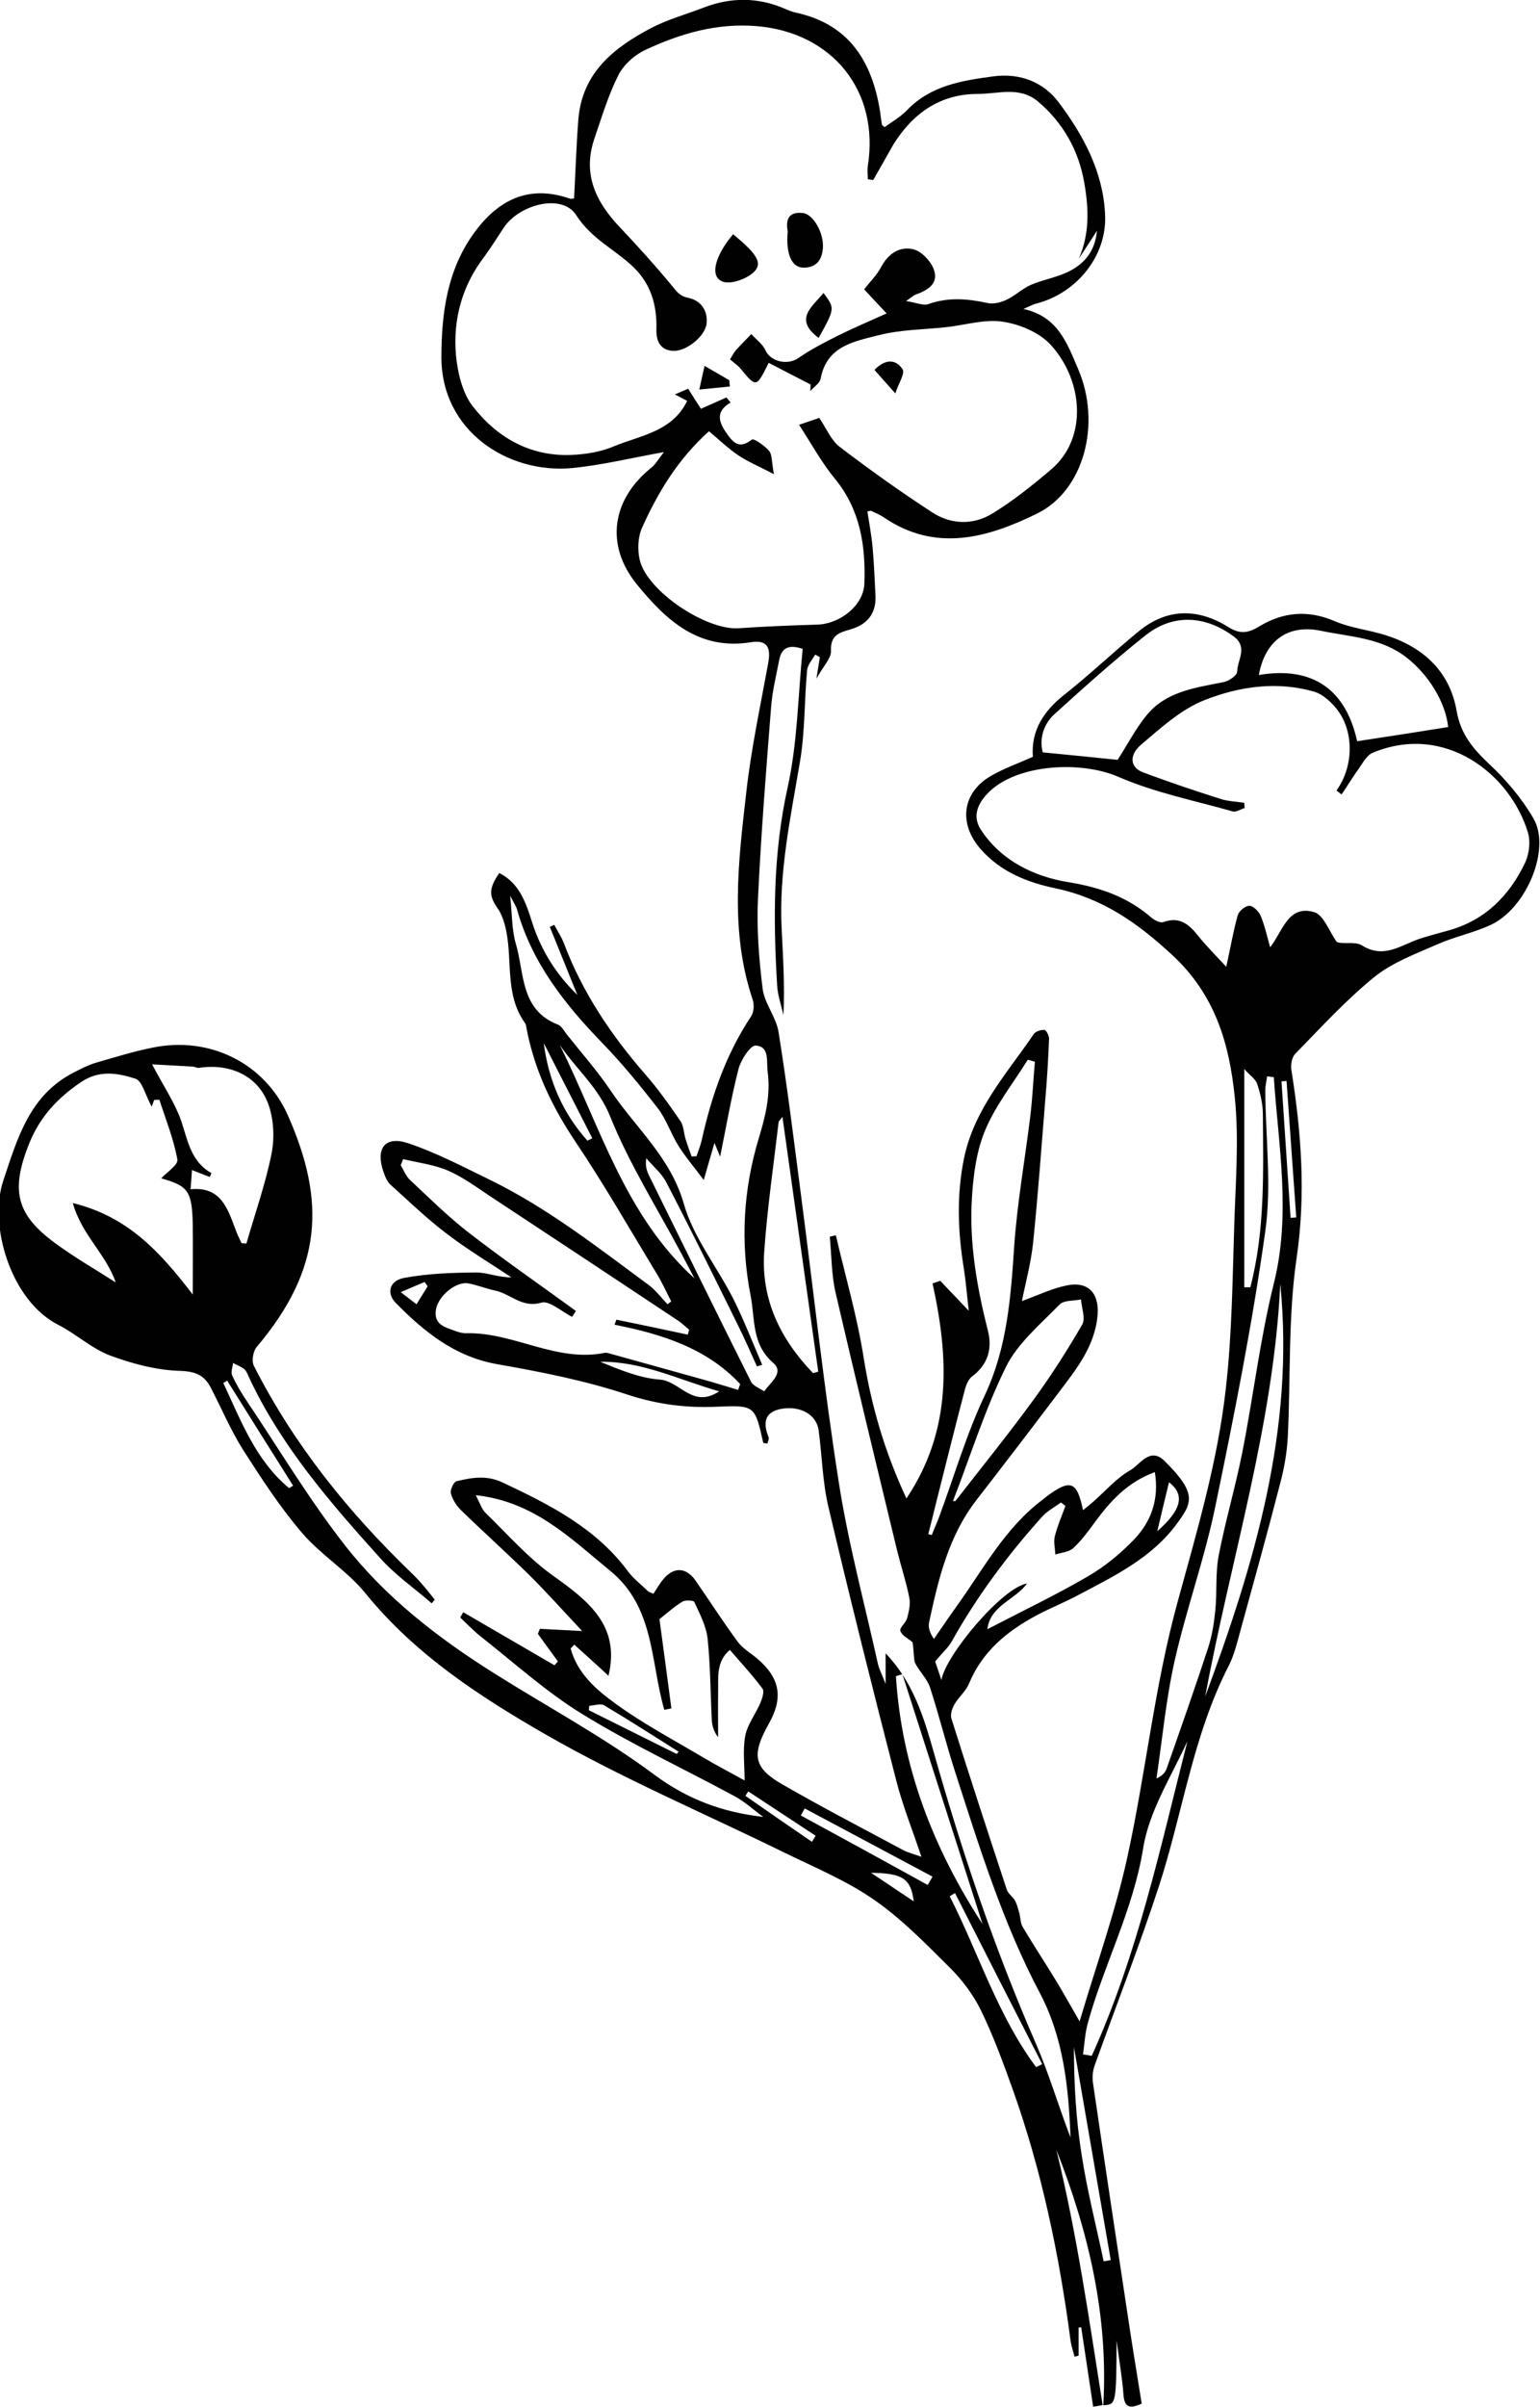 <?xml version="1.0" encoding="utf-8"?>
<!-- Generator: Adobe Illustrator 27.9.1, SVG Export Plug-In . SVG Version: 6.00 Build 0)  -->
<svg version="1.1" id="Laag_1" xmlns="http://www.w3.org/2000/svg" xmlns:xlink="http://www.w3.org/1999/xlink" x="0px" y="0px"
	 viewBox="0 0 76.13 118.88" enable-background="new 0 0 76.13 118.88" xml:space="preserve">
<g>
	<path fill="#010101" d="M45.11,81.11c-0.24-0.2-0.54-0.34-0.6-0.56c-0.05-0.16,0.27-0.39,0.33-0.62c0.09-0.33,0.18-0.7,0.11-1.02
		c-0.15-0.77-0.4-1.52-0.59-2.28c-1.03-4.26-2.06-8.51-3.05-12.77c-0.21-0.9-0.2-1.85-0.29-2.78c0.1-0.02,0.2-0.04,0.3-0.07
		c0.47,2.02,1.06,4.03,1.38,6.08c0.38,2.37,1.04,4.63,2.11,6.92c2.26-3.37,2.1-6.95,1.29-10.62c0.13-0.04,0.26-0.09,0.38-0.13
		c0.42,0.44,0.84,0.88,1.41,1.48c-0.09-0.78-0.14-1.43-0.24-2.07c-0.3-1.83-0.37-3.63,0.01-5.48c0.51-2.43,2.12-4.17,3.44-6.11
		c0.09-0.14,0.36-0.22,0.53-0.21c0.09,0,0.23,0.28,0.23,0.43c-0.04,1.02-0.1,2.04-0.19,3.06c-0.19,2.35-0.36,4.7-0.6,7.04
		c-0.11,1.01-0.38,1.99-0.55,2.86c0.78-0.28,1.47-0.62,2.21-0.77c1.04-0.22,1.61,0.36,1.53,1.44c-0.12,1.57-1.08,2.73-1.97,3.91
		c-1.33,1.76-2.67,3.51-4.02,5.25c-1.38,1.78-1.88,3.9-2.34,6.04c-0.05,0.24,0.02,0.5,0.24,0.82c0.37-0.53,0.73-1.07,1.11-1.6
		c1.32-1.83,2.39-3.87,4.25-5.27c0.07-0.05,0.14-0.11,0.21-0.17c1.18-0.87,1.5-0.76,1.8,0.68c0.2-0.17,0.38-0.3,0.54-0.45
		c0.59-0.52,1.12-1.14,1.79-1.52c0.48-0.27,0.97-1.17,1.69-0.47c1.65,1.62,1.36,2.09,0.64,3.08c-1.25,1.72-3.13,2.62-4.95,3.58
		c-0.64,0.34-1.32,0.61-1.96,0.95c-1.48,0.78-2.72,1.79-3.39,3.4c-0.15,0.37-0.51,0.66-0.71,1.01c-0.12,0.2-0.22,0.5-0.16,0.7
		c0.89,2.83,1.81,5.64,2.74,8.46c0.07,0.21,0.3,0.35,0.41,0.55c0.1,0.19,0.15,0.4,0.21,0.61c0.06,0.22,0.05,0.48,0.16,0.67
		c0.53,0.9,1.11,1.77,1.65,2.66c0.36,0.59,0.69,1.19,1.17,2.02c0.82-2.77,1.75-5.35,2.34-8.02c0.93-4.21,1.36-8.54,2.5-12.68
		c0.96-3.5,1.99-6.97,2.39-10.57c0.31-2.72,0.33-5.48,0.42-8.22c0.07-2.06,0.23-4.13,0.02-6.17c-0.27-2.61-0.95-5.03-3.09-7.01
		c-1.73-1.6-3.45-2.8-5.75-3.29c-1.38-0.29-2.71-0.79-3.72-1.94c-1.1-1.25-0.94-2.79,0.53-3.63c0.63-0.36,1.31-0.6,2.05-0.93
		c-0.1-1.29,0.53-2.26,1.56-3.07c1.25-0.99,2.42-2.1,3.65-3.11c1.41-1.17,2.94-1.17,4.45-0.23c0.57,0.36,0.97,0.31,1.53-0.03
		c1.17-0.71,2.41-0.83,3.73-0.26c0.79,0.34,1.68,0.43,2.51,0.69c1.87,0.59,3.18,1.79,3.52,3.75c0.2,1.14,0.8,1.85,1.59,2.6
		c0.85,0.79,1.63,1.71,2.21,2.71c0.87,1.5-0.35,4.43-2.11,5.25c-0.84,0.39-1.78,0.58-2.64,0.96c-1.07,0.47-2.21,0.89-3.1,1.6
		c-1.42,1.15-2.66,2.51-3.94,3.82c-0.16,0.17-0.22,0.54-0.18,0.79c0.49,3.08,0.72,6.12,0.26,9.27c-0.43,2.92-0.29,5.91-0.44,8.87
		c-0.04,0.75-0.17,1.5-0.36,2.22c-0.64,2.49-1.33,4.96-2.01,7.44c-0.15,0.55-0.29,1.12-0.55,1.63c-1.78,3.46-2.28,7.32-3.47,10.95
		c-0.97,2.95-2.1,5.85-3.15,8.77c-0.1,0.27-0.13,0.59-0.09,0.87c0.59,4.03,1.2,8.06,1.81,12.09c0.19,1.25,0.4,2.5,0.6,3.76
		c-0.59,0.26-0.85,0.2-0.9-0.43c-0.06-0.83-0.21-1.66-0.34-2.69c-0.02,3.16-0.02,3.16-0.66,3.2c0.26-4.39-0.72-8.56-2.32-12.62
		c1.02,4.16,1.62,8.39,2.29,12.61c-0.16,0.03-0.31,0.06-0.47,0.08c-0.2-1.31-0.39-2.61-0.59-3.92c-0.04,0-0.09,0.01-0.13,0.01
		c0,0.46,0,0.92,0,1.39c-0.07,0.02-0.13,0.03-0.2,0.05c-0.06-0.25-0.15-0.49-0.19-0.74c-0.56-4.26-1.43-8.45-2.88-12.5
		c-0.47-1.31-0.95-2.62-1.56-3.87c-0.37-0.76-0.92-1.49-1.52-2.09c-1.19-1.18-2.38-2.41-3.75-3.36c-1.35-0.94-2.91-1.59-4.41-2.32
		c-3.93-1.93-7.99-3.65-11.78-5.82c-3.28-1.88-6.5-3.97-8.96-7c-0.9-1.11-2.21-1.9-3.14-2.99c-1.09-1.27-2.01-2.69-2.92-4.11
		c-0.61-0.97-1.06-2.04-1.59-3.06c-0.32-0.61-0.73-0.8-1.5-0.83c-1.17-0.03-2.37-0.35-3.48-0.76c-0.92-0.35-1.68-1.07-2.57-1.52
		c-2.35-1.2-3.44-4.92-2.71-7.11c0.71-2.13,1.31-4.25,3.51-5.36c0.35-0.18,0.7-0.36,1.07-0.47c0.93-0.27,1.87-0.56,2.82-0.75
		c2.8-0.57,5.53,0.76,6.68,3.37c1.86,4.21,1.72,7.56-1.56,11.43c-0.17,0.21-0.25,0.69-0.13,0.92c1.98,3.9,4.68,7.24,7.82,10.26
		c0.22,0.21,0.42,0.43,0.61,0.66c0.18,0.2,0.34,0.42,0.51,0.63c-0.05,0.06-0.1,0.12-0.15,0.18c-0.86-0.75-1.82-1.41-2.57-2.26
		c-2.47-2.74-4.89-5.53-6.47-8.92c-0.06-0.14-0.12-0.3-0.23-0.39c-0.16-0.13-0.37-0.2-0.55-0.3c-0.02,0.21-0.12,0.45-0.04,0.62
		c0.2,0.44,0.45,0.86,0.72,1.26c1.6,2.38,3.08,4.86,4.84,7.11c2.02,2.59,4.62,4.6,7.41,6.35c2.64,1.66,5.4,3.14,7.89,4.99
		c1.64,1.22,3.37,1.86,5.39,2.09c-0.48-0.35-0.92-0.76-1.43-1.03c-2.5-1.35-5.09-2.56-7.5-4.04c-1.8-1.1-3.39-2.55-5.06-3.86
		c-0.35-0.28-0.66-0.61-0.99-0.92c0.05-0.09,0.1-0.17,0.15-0.26c1.5,0.87,3.01,1.75,4.51,2.62c0.06-0.06,0.11-0.13,0.17-0.19
		c-0.33-0.45-0.66-0.91-0.99-1.36c0.03-0.08,0.07-0.17,0.1-0.25c0.59,0.03,1.19,0.06,2.09,0.11c-0.96-1.02-1.77-1.93-2.63-2.78
		c-1.1-1.08-2.25-2.11-3.35-3.18c-0.23-0.22-0.43-0.53-0.51-0.84c-0.05-0.17,0.14-0.57,0.28-0.6c0.75-0.18,1.48-0.31,2.27,0.06
		c2.34,1.1,4.62,2.25,6.21,4.4c0.27,0.36,0.64,0.64,0.97,0.96c0.06,0.06,0.16,0.08,0.28,0.14c0.17-0.25,0.31-0.51,0.5-0.73
		c0.51-0.61,1.12-0.58,1.58,0.07c0.7,1.01,1.36,2.04,2.09,3.03c0.24,0.33,0.63,0.55,0.95,0.82c1.14,0.96,1.32,1.94,0.58,3.24
		c-0.85,1.52-0.76,2.16,0.67,2.98c1.96,1.13,3.98,2.18,5.98,3.25c0.22,0.12,0.48,0.18,0.9,0.33c-0.46-1.37-0.93-2.54-1.24-3.75
		c-1.16-4.5-2.29-9.01-3.36-13.54c-0.29-1.23-0.31-2.51-0.48-3.77c-0.1-0.76-0.87-1.22-1.81-1.07c-0.85,0.14-0.96,0.67-0.67,1.39
		c0.04,0.09-0.03,0.21-0.05,0.33c-0.11-0.02-0.21-0.02-0.21-0.04c-0.41-1.83-0.41-1.86-2.28-1.78c-1.52,0.07-2.95-0.11-4.44-0.6
		c-2.08-0.69-4.26-1.12-6.43-1.5c-2.1-0.37-3.61-1.6-5.02-3.03c-0.46-0.47-0.32-1.09,0.41-1.23c1.17-0.22,2.38-0.26,3.57-0.27
		c0.55,0,1.1,0.25,1.74,0.24c-1.07-0.71-2.17-1.37-3.19-2.15c-0.98-0.74-1.87-1.6-2.78-2.42c-0.17-0.15-0.27-0.4-0.35-0.63
		c-0.41-1.17,0.07-1.81,1.23-1.42c1.37,0.46,2.66,1.14,3.96,1.77c2.87,1.39,5.37,3.35,7.92,5.23c0.35,0.26,0.62,0.63,0.93,0.95
		c0.06-0.05,0.12-0.09,0.18-0.14c-0.24-0.47-0.46-0.96-0.74-1.41c-1.31-2.16-2.57-4.36-3.98-6.46c-1.17-1.74-2.04-3.56-2.43-5.61
		c-0.02-0.09-0.02-0.19-0.07-0.26c-1.08-1.49-0.56-3.3-1.02-4.91c-0.07-0.25-0.17-0.51-0.31-0.72c-0.47-0.67-0.48-1,0.05-1.79
		c1.02,0.51,1.33,1.51,1.64,2.48c0.44,1.36,1.18,2.53,2.22,3.54c-0.45-1.12-0.91-2.24-1.36-3.36c0.07-0.03,0.15-0.07,0.22-0.1
		c0.16,0.31,0.36,0.6,0.48,0.92c0.91,2.41,2.32,4.51,4,6.44c0.64,0.73,1.2,1.52,1.75,2.32c0.17,0.24,0.17,0.6,0.26,0.9
		c0.09,0.29,0.2,0.58,0.3,0.86c0.08,0,0.16-0.01,0.24-0.01c0.09-0.27,0.2-0.53,0.26-0.8c0.48-2.17,1.2-4.24,2.44-6.11
		c0.14-0.21,0.16-0.58,0.08-0.82c-1.14-3.38-0.71-6.82-0.32-10.23c0.24-2.15,0.7-4.28,1.09-6.42c0.13-0.73-0.04-1.14-0.85-1.01
		c-2.58,0.42-4.2-1.08-5.65-2.86c-1.57-1.93-1.25-4.19,0.73-5.77c0.19-0.15,0.32-0.39,0.61-0.76c-1.67,0.3-3.1,0.65-4.55,0.79
		c-3.16,0.29-6.48-1.83-6.45-5.53c0.01-2.14,0.29-4.22,1.57-6.02c1.18-1.66,2.7-2.48,4.78-1.76c0.07,0.03,0.17-0.01,0.21-0.01
		c0.07-1.31,0.11-2.61,0.21-3.89c0.18-2.31,1.75-3.55,3.59-4.52C33,0.96,33.92,0.71,34.8,0.37c1.33-0.51,2.66-0.51,3.97,0.05
		c0.19,0.08,0.39,0.17,0.6,0.21c2.63,0.58,3.75,2.43,4.14,4.9c0.03,0.21,0.05,0.42,0.09,0.63c0,0.02,0.04,0.04,0.13,0.12
		c0.36-0.26,0.78-0.5,1.1-0.83c1.18-1.23,2.72-1.47,4.29-1.68c1.32-0.17,2.47,0.29,3.22,1.29c1.22,1.62,2.19,3.43,2.29,5.52
		c0.11,2.05-1.4,3.91-3.42,4.42c-0.16,0.04-0.31,0.13-0.62,0.26c1.72,0.37,2.17,1.72,2.7,2.95c1.17,2.69,0.31,6.02-2.03,7.16
		c-2.43,1.19-5,1.93-7.56,0.19c-0.2-0.14-0.43-0.23-0.64-0.33c-0.02-0.01-0.06,0.01-0.18,0.03c0.09,0.6,0.21,1.21,0.26,1.82
		c0.07,0.78,0.1,1.56,0.14,2.35c0.04,0.89-0.43,1.43-1.25,1.66c-0.56,0.16-0.98,0.29-0.95,1.05c0.02,0.37-0.38,0.76-0.72,1.38
		c0.08-0.53,0.13-0.79,0.17-1.06c-0.08-0.04-0.15-0.09-0.23-0.13c-0.14,0.25-0.37,0.5-0.4,0.76c-0.14,1.5-0.1,3.03-0.35,4.51
		c-0.46,2.74-1.05,5.46-0.91,8.26c0.07,1.41,0.16,2.83,0.09,4.27c-0.11-0.48-0.28-0.95-0.31-1.43c-0.2-3.29-0.21-6.55,0.52-9.82
		c0.49-2.22,0.51-4.54,0.74-6.83c-0.7-0.24-1.05-0.04-1.16,0.55c-0.15,0.77-0.34,1.54-0.4,2.32c-0.25,3.16-0.5,6.32-0.65,9.48
		c-0.07,1.47,0.05,2.97,0.23,4.43c0.09,0.74,0.68,1.41,0.79,2.16c0.43,2.68,0.76,5.37,1.11,8.06c0.62,4.73,1.13,9.48,1.87,14.19
		c0.47,3.01,1.27,5.96,1.93,8.94c0.06,0.26,0.19,0.5,0.38,0.99c0-0.64,0-1.01,0-1.51c1.37,1.43,1.89,3.17,2.37,4.85
		c1.39,4.92,3.02,9.76,5.07,14.45c0.65,1.5,1.11,3.08,1.7,4.61c-0.09-2.48-0.35-4.94-1.53-7.16c-1.82-3.45-2.96-7.14-4.15-10.82
		c-0.46-1.41-0.81-2.85-1.27-4.26c-0.15-0.44-0.55-0.8-0.75-1.23C45.16,81.79,45.17,81.42,45.11,81.11z M43.17,8.89
		c-0.09-0.01-0.18-0.02-0.27-0.04c0-0.22-0.03-0.44,0-0.65c0.59-3.72-1.76-6.6-5.5-6.91c-1.98-0.16-3.77,0.37-5.51,1.18
		c-0.53,0.25-1.06,0.73-1.32,1.24c-0.5,0.99-0.82,2.07-1.18,3.12c-0.6,1.73,0.04,3.11,1.22,4.36c0.89,0.94,1.76,1.9,2.59,2.9
		c0.24,0.29,0.38,0.53,0.82,0.62c0.6,0.12,0.98,0.6,0.91,1.27c-0.07,0.63-1,1.38-1.65,1.35c-0.66-0.03-0.85-0.51-0.83-1.08
		c0.03-1.17-0.27-2.22-1.13-3.05c-0.91-0.88-2.07-1.38-2.84-2.58c-0.69-1.08-2.81-0.53-3.58,0.63c-0.32,0.48-0.62,0.97-0.96,1.43
		c-1.1,1.44-1.55,3.09-1.4,4.85c0.08,0.86,0.31,1.85,0.81,2.51c1.2,1.56,2.84,2.51,4.89,2.43c0.72-0.03,1.47-0.15,2.12-0.43
		c1.31-0.54,2.88-0.72,3.61-2.24c-0.21-0.11-0.38-0.2-0.61-0.32c0.3-0.13,0.5-0.21,0.66-0.28c0.25,0.4,0.48,0.76,0.63,0.99
		c0.51-0.22,0.88-0.39,1.26-0.56c0.07,0.08,0.14,0.17,0.21,0.25c-0.74,0.43-0.6,0.93-0.24,1.46c0.33,0.48,0.63,0.89,1.29,0.37
		c0.09-0.07,0.63,0.3,0.85,0.56c0.16,0.19,0.12,0.54,0.24,1.15c-0.73-0.38-1.28-0.61-1.76-0.93c-0.52-0.35-0.97-0.79-1.45-1.19
		c-1.53,1.37-2.53,3.02-3.32,4.79c-0.2,0.46-0.22,1.08-0.1,1.58c0.38,1.55,3.29,3.47,4.89,3.36c1.29-0.09,2.59-0.14,3.88-0.18
		c1.13-0.03,2.29-0.95,2.33-2.02c0.07-1.87-0.2-3.66-1.46-5.19c-0.66-0.8-1.16-1.73-1.77-2.66c0.42-0.14,0.72-0.24,1-0.34
		c0.35,0.51,0.58,1.1,1.01,1.43c1.48,1.13,3.01,2.22,4.58,3.24c0.92,0.6,2.01,0.63,2.94,0.07c1.04-0.63,2.01-1.41,2.94-2.2
		c1.8-1.53,1.59-4.36-0.01-6.13c-0.56-0.62-1.53-1.03-2.38-1.16c-0.9-0.14-1.87,0.17-2.81,0.27c-1.11,0.12-2.24,0.12-3.31,0.39
		c-1.2,0.31-2.59,0.52-2.89,2.15c-0.04,0.23-0.34,0.41-0.51,0.62c0-0.11,0.01-0.22,0.01-0.33c-0.69-0.35-1.37-0.71-2.07-1.07
		c-0.61,1.23-0.61,1.23-1.38,0.3c-0.15-0.18-0.35-0.31-0.53-0.47c0.1-0.16,0.17-0.31,0.27-0.43c0.25-0.28,0.52-0.55,0.78-0.82
		c0.24,0.27,0.56,0.49,0.7,0.8c0.26,0.57,1.09,0.75,1.62,0.39c0.62-0.43,1.3-0.78,1.98-1.12c0.75-0.37,1.52-0.7,2.39-1.09
		c-0.49-0.52-0.89-0.95-1.11-1.19c0.32-0.41,0.63-0.71,0.82-1.07c0.35-0.67,0.91-1.07,1.6-0.91c0.4,0.09,0.85,0.56,1.01,0.96
		c0.29,0.74-0.29,1.07-0.91,1.29c-0.08,0.03-0.14,0.1-0.45,0.31c0.54,0.08,0.86,0.24,1.1,0.15c0.99-0.35,1.95-0.27,2.94-0.05
		c0.28,0.06,0.64-0.03,0.92-0.16c0.43-0.2,0.78-0.55,1.21-0.74c0.65-0.28,1.38-0.38,1.99-0.72c0.65-0.36,1.18-0.92,1.28-1.95
		c-0.38,0.58-0.64,0.98-0.9,1.38c0.55-1.25,0.49-2.5,0.27-3.76c-0.28-1.6-1.04-2.95-2.29-4.01c-0.91-0.76-1.97-0.37-2.97-0.37
		c-1.86,0-3.19,0.94-4.16,2.47C43.84,7.7,43.51,8.3,43.17,8.89z M66.32,39.24c-0.08-0.07-0.17-0.13-0.25-0.2
		c0.82-1.13,0.89-2.81,0.08-3.93c-0.29-0.39-0.72-0.8-1.16-0.94c-1.84-0.54-3.71-0.27-5.42,0.4c-1.17,0.45-2.18,1.38-3.16,2.21
		c-0.62,0.53-0.53,1.13,0.08,1.36c1.27,0.48,2.56,0.91,3.85,1.32c0.37,0.12,0.78,0.13,1.17,0.19c0.01,0.09,0.01,0.17,0.02,0.26
		c-0.2,0.06-0.42,0.21-0.58,0.17c-1.9-0.54-3.87-0.93-5.66-1.71c-1.84-0.8-4.97-0.64-6.39,0.74c-0.53,0.52-0.87,1.17-0.41,1.87
		c1.01,1.55,2.66,2.32,4.32,2.59c1.59,0.26,2.93,0.73,4.12,1.76c0.15,0.13,0.44,0.27,0.59,0.21c0.78-0.28,1.25,0.1,1.7,0.67
		c0.42,0.52,0.89,0.99,1.4,1.54c0.22-0.99,0.35-1.78,0.57-2.55c0.06-0.21,0.38-0.47,0.58-0.46c0.19,0,0.46,0.28,0.55,0.49
		c0.2,0.48,0.31,0.99,0.47,1.56c0.63-0.81,0.89-2.11,2.17-1.74c0.48,0.14,0.75,0.96,1.12,1.47c0.3,0.14,0.89-0.04,1.24,0.17
		c1.09,0.69,1.93-0.01,2.85-0.32c0.46-0.15,0.93-0.27,1.39-0.4c1.82-0.49,3.04-1.7,3.83-3.35c0.2-0.43,0.28-1.03,0.15-1.48
		c-0.88-2.93-4.12-5.44-7.68-3.96c-0.29,0.12-0.48,0.49-0.68,0.77C66.87,38.38,66.61,38.82,66.32,39.24z M7.5,54.66
		c-0.32-0.58-0.47-1.27-0.8-1.38C5.83,53,4.91,52.83,4,53.45c-1.17,0.79-2.04,1.73-2.57,3.06c-0.9,2.27-0.65,3.47,1.31,4.9
		c0.95,0.7,1.98,1.29,2.98,1.93C5.23,61.92,4.04,61,3.6,59.42c2.73,0.67,4.31,2.41,5.93,4.52c0-1.29,0.01-2.34,0-3.38
		c-0.03-1.73-0.21-1.98-1.56-2.36c0.25-0.28,0.84-0.66,0.8-0.92c-0.18-1.01-0.57-1.97-0.89-2.96c-0.09,0-0.17,0-0.26,0.01
		C7.57,54.46,7.52,54.6,7.5,54.66z M34,65.92c0.02-0.08,0.05-0.16,0.07-0.24c-0.18-0.15-0.34-0.31-0.53-0.44
		c-3.1-2.06-6.2-4.11-9.3-6.15c-0.68-0.45-1.35-0.95-2.09-1.27c-0.69-0.3-1.48-0.39-2.22-0.57c-0.04,0.1-0.08,0.2-0.12,0.3
		c0.15,0.25,0.26,0.55,0.47,0.74c0.94,0.88,1.87,1.8,2.89,2.59c1.73,1.34,3.53,2.58,5.3,3.87c-0.06,0.1-0.12,0.2-0.19,0.29
		c-0.51-0.25-1.12-0.82-1.52-0.7c-0.96,0.28-1.52-0.44-2.29-0.6c-0.44-0.09-0.87-0.27-1.31-0.35c-0.6-0.12-1.5,0.61-1.61,1.3
		c-0.12,0.76,0.49,0.87,0.99,1.06c0.17,0.06,0.36,0.11,0.53,0.1c2.33-0.05,4.43,1.45,6.82,0.97c0.11-0.02,0.24,0.03,0.35,0.06
		c1.51,0.42,3.02,0.84,4.53,1.26c0.58,0.16,1.15,0.34,1.72,0.51c0.03-0.1,0.07-0.19,0.1-0.29c-1.65-1.77-3.87-2.47-6.21-2.93
		c0.03-0.08,0.06-0.17,0.09-0.25C31.66,65.42,32.83,65.67,34,65.92z M28.39,81.23c-0.06,0.06-0.12,0.13-0.18,0.19
		c0.33,1.23,1.27,2.04,2.21,2.72c1.36,0.99,2.87,1.79,4.32,2.65c0.74,0.44,1.5,0.83,2.07,1.15c0-0.73-0.1-1.49,0.03-2.2
		c0.11-0.57,0.51-1.08,0.75-1.63c0.09-0.22,0.21-0.58,0.1-0.71c-0.49-0.66-1.05-1.26-1.61-1.91c-0.7,0.6-0.56,1.38-0.58,2.12
		c-0.01,0.73,0,1.46,0,2.19c-0.2-0.25-0.29-0.53-0.31-0.81c-0.07-1.35-0.07-2.72-0.21-4.06c-0.07-0.62-0.39-1.23-0.66-1.81
		c-0.04-0.08-0.44-0.1-0.59-0.01c-0.37,0.22-0.69,0.52-1.13,0.86c0.19,1.39,0.39,2.9,0.59,4.41c-0.12,0.02-0.23,0.05-0.35,0.07
		c-0.69-2.37-0.47-5.07-2.68-6.87c-1.96-1.6-3.76-3.42-6.64-3.73c0.2,0.38,0.29,0.68,0.48,0.87c1.1,1.07,2.12,2.24,3.36,3.12
		c1.76,1.25,3.31,2.48,2.72,4.93C29.54,82.26,28.96,81.75,28.39,81.23z M37.68,67.41c-0.09,0.03-0.17,0.05-0.26,0.08
		c-0.32-0.71-0.63-1.42-0.98-2.12c-1.15-2.33-2.3-4.66-3.5-6.97c-0.23-0.45-0.66-0.8-0.99-1.19c-0.06,0.36,0.02,0.61,0.13,0.84
		c1.68,3.4,3.35,6.81,5.05,10.2c0.11,0.21,0.43,0.32,0.65,0.47c0.3-0.44,1.01-0.92,0.44-1.41c-1.07-0.92-0.89-2.17-1.11-3.3
		c-0.52-2.62-0.37-5.25,0.4-7.79c0.33-1.09,0.59-2.13,0.44-3.27c-0.07-0.52,0.11-1.26-0.59-1.31c-0.26-0.02-0.73,0.7-0.85,1.15
		c-0.37,1.45-0.62,2.92-0.91,4.34c-0.04-0.09-0.1-0.26-0.28-0.68c-0.2,0.7-0.34,1.16-0.53,1.83c-0.48-0.64-0.9-1.13-1.24-1.67
		c-0.38-0.6-0.6-1.31-1.03-1.87c-0.87-1.12-1.77-2.22-2.76-3.24c-1.85-1.91-3.47-3.96-4.2-6.58c-0.05-0.17-0.16-0.32-0.34-0.68
		c0.1,0.95,0.08,1.69,0.28,2.37c0.43,1.45,0.21,3.28,2.09,4c0.17,0.07,0.29,0.3,0.42,0.47c0.73,0.92,1.52,1.81,2.18,2.79
		c1.23,1.83,2.95,3.28,3.61,5.57c0.47,1.67,1.65,3.13,2.45,4.71C36.78,65.21,37.21,66.32,37.68,67.41z M55.25,37.53
		c0.49-0.76,0.89-1.54,1.43-2.2c0.97-1.19,2.42-1.36,3.81-1.64c0.26-0.05,0.67-0.33,0.67-0.52c0.01-0.58,0.55-1.21-0.18-1.74
		c-1.39-1.03-2.99-1.13-4.35-0.05c-1.55,1.23-3.03,2.56-4.5,3.89c-0.58,0.53-0.75,1.26-0.58,1.89
		C52.89,37.29,54.1,37.41,55.25,37.53z M62.97,53.2c-0.11-0.01-0.22-0.02-0.33-0.04c-0.03,0.23-0.09,0.47-0.09,0.7
		c0.01,2.32,0.32,4.68,0,6.95C61.91,65.4,61,69.96,60.06,74.5c-0.53,2.54-1.42,5-1.99,7.52c-0.43,1.91-0.61,3.88-0.9,5.82
		c0.29-0.13,0.43-0.29,0.5-0.48c0.7-1.99,1.4-3.98,2.06-5.99c0.19-0.59,0.29-1.23,0.35-1.85c0.09-0.89,0-1.8,0.16-2.66
		c0.33-1.72,0.83-3.4,1.17-5.11c0.55-2.78,0.88-5.61,1.56-8.35C63.83,59.96,63.2,56.6,62.97,53.2z M45.89,75.77
		c0.06,0.02,0.12,0.03,0.17,0.05c0.13-0.33,0.28-0.65,0.4-0.99c0.73-1.98,1.33-4.03,2.23-5.93c1.11-2.37,1.28-4.85,1.45-7.39
		c0.15-2.13,0.53-4.24,0.79-6.36c0.11-0.9,0.15-1.81,0.23-2.71c-0.12-0.03-0.23-0.07-0.35-0.1c-0.71,1.14-1.57,2.22-2.09,3.44
		c-0.44,1.03-0.6,2.21-0.67,3.34c-0.15,2.24,0.24,4.44,0.79,6.62c0.22,0.87,0,1.66-0.78,2.24c-0.19,0.14-0.31,0.44-0.37,0.69
		c-0.49,1.86-0.95,3.72-1.42,5.58C46.15,74.75,46.02,75.26,45.89,75.77z M11.94,61.4c0.08,0.01,0.16,0.01,0.24,0.02
		c0.43-1.49,0.95-2.96,1.25-4.47c0.15-0.79,0.1-1.73-0.19-2.48c-0.53-1.36-1.89-1.95-3.39-1.73c-0.11,0.02-0.23-0.06-0.34-0.06
		c-0.64-0.04-1.29-0.07-1.99-0.11c0.57,1.09,1.14,1.92,1.45,2.83c0.32,0.97,0.48,1.98,1.48,2.54c0.01,0-0.04,0.1-0.08,0.19
		c-0.27-0.1-0.53-0.2-0.88-0.34c-0.02,0.32-0.04,0.58-0.07,0.95c1.48-0.15,1.82,0.92,2.21,1.95C11.71,60.94,11.83,61.16,11.94,61.4z
		 M71.59,35.91c-0.13-1.24-0.98-2.59-2.04-3.42c-1.25-0.99-2.78-1.03-4.23-1.33c-1.65-0.35-2.78,0.48-3.09,2.18
		c2.77-0.47,4.33,0.83,4.86,3.27C68.63,36.38,70.08,36.15,71.59,35.91z M50.77,78.21c-0.56,0.8-1.82,1.08-1.96,2.26
		c1.71-0.89,3.37-1.68,4.95-2.6c0.85-0.49,1.64-1.14,2.32-1.85c0.82-0.87,1.23-1.95,1.01-3.31c-1.39,0.51-2.23,1.47-3,2.52
		c-0.32,0.44-0.65,0.88-1.04,1.24c-0.21,0.19-0.58,0.21-0.88,0.31c-0.01-0.31-0.1-0.63-0.02-0.92c0.13-0.51,0.34-0.99,0.52-1.48
		c-0.07-0.06-0.15-0.11-0.22-0.17c-0.32,0.23-0.68,0.42-0.94,0.71c-1.7,1.89-3.21,3.92-4.46,6.15c-0.18,0.32-0.48,0.58-0.82,0.99
		c0.07,0.21,0.19,0.57,0.31,0.92C46.72,81.79,49.53,78.42,50.77,78.21z M47.11,74.14c0.04,0,0.08,0,0.12,0
		c1.29-1.66,2.62-3.3,3.86-5c0.87-1.19,1.67-2.44,2.41-3.72c0.17-0.3-0.03-0.82-0.06-1.24c-0.36,0.08-0.84,0.03-1.06,0.25
		c-0.95,0.98-2.07,1.91-2.65,3.08C48.68,69.64,47.97,71.93,47.11,74.14z M40.19,67.82c0.09-0.02,0.17-0.05,0.26-0.07
		c-0.59-4.17-1.17-8.34-1.77-12.59c-0.1,0.14-0.18,0.2-0.19,0.27c-0.25,2.13-0.56,4.25-0.71,6.38
		C37.61,64.18,38.58,66.14,40.19,67.82z M63.29,63.42c-0.33,6.96-2.45,13.58-3.71,20.37C62.01,77.24,64.01,70.6,63.29,63.42z
		 M53.54,101.47c0.14,0.02,0.29,0.04,0.43,0.07c2.26-4.97,3.39-10.28,4.73-15.54c-0.8,1.75-1.9,3.46-2.19,5.3
		c-0.49,3.04-1.93,5.71-2.73,8.61C53.64,100.41,53.61,100.95,53.54,101.47z M48.57,95.03c-1.32-4.11-2.64-8.23-3.96-12.34
		c-0.11,0.03-0.21,0.07-0.32,0.1C44.57,87.27,46.14,91.3,48.57,95.03z M34.33,63.14c-0.22-0.42-0.44-0.84-0.66-1.25
		c-1.19-2.23-2.56-4.4-3.5-6.73c-0.58-1.45-1.69-2.36-2.5-3.55C29.66,55.59,30.87,60.01,34.33,63.14z M61.51,63.58
		c0.1,0,0.2,0,0.3,0c0.73-2.8,0.64-5.67,0.62-8.54c0-0.5-0.12-1.02-0.28-1.5c-0.08-0.25-0.37-0.43-0.64-0.74
		C61.51,56.57,61.51,60.08,61.51,63.58z M54.56,111.69c0.12-0.02,0.23-0.04,0.35-0.06c-0.61-3.51-1.21-7.01-1.82-10.52
		c0,1.79,0.1,3.57,0.38,5.31C53.74,108.19,54.19,109.93,54.56,111.69z M47.21,93.5c-0.09,0.05-0.18,0.11-0.26,0.16
		c1.43,2.81,2.36,5.87,4.27,8.44c0.1-0.05,0.2-0.1,0.3-0.15C50.08,99.14,48.64,96.32,47.21,93.5z M45.86,93.1
		c0.08-0.14,0.16-0.27,0.24-0.41c-2.11-1.12-4.21-2.25-6.32-3.37c-0.06,0.12-0.13,0.23-0.19,0.35
		C41.69,90.81,43.78,91.95,45.86,93.1z M14.29,73.5c0.07-0.04,0.13-0.08,0.2-0.12c-1.09-1.73-2.18-3.46-3.26-5.19
		c-0.06,0.04-0.13,0.08-0.19,0.12C11.91,70.16,12.63,72.12,14.29,73.5z M29.04,56.34c0.08-0.04,0.16-0.08,0.24-0.12
		c-0.8-1.57-1.6-3.13-2.4-4.7C27.12,53.37,27.82,54.98,29.04,56.34z M35.55,68.72c-2.02-0.58-3.82-1.49-5.88-1.46
		c0.96,0.39,1.95,0.81,2.96,0.88C33.62,68.22,34.25,69.59,35.55,68.72z M63.8,60.15c0.09-0.01,0.19-0.01,0.28-0.02
		c-0.16-2.25-0.32-4.49-0.48-6.74c-0.08,0.01-0.17,0.01-0.25,0.02C63.5,55.65,63.65,57.9,63.8,60.15z M33.45,86.63
		c0.03-0.04,0.06-0.07,0.1-0.11c-1.22-0.77-2.44-1.55-3.68-2.29c-0.18-0.11-0.49,0.01-0.74,0.02c-0.01,0.07-0.01,0.15-0.02,0.22
		C30.56,85.19,32.01,85.91,33.45,86.63z M40.14,90.97c0.06-0.1,0.12-0.2,0.18-0.3c-1.11-0.73-2.22-1.46-3.33-2.19
		c-0.05,0.07-0.09,0.15-0.14,0.22C37.94,89.46,39.04,90.22,40.14,90.97z M45.17,93.91c-0.14-1.13-0.55-1.39-2.11-1.41
		C43.84,93.02,44.41,93.4,45.17,93.91z M57.21,75.63c1.22-1.07,1.37-1.81,0.58-2.42C57.6,73.98,57.42,74.75,57.21,75.63z
		 M21.14,63.53c-0.05-0.07-0.1-0.14-0.15-0.21c-0.34,0.14-0.68,0.29-1.18,0.5c0.36,0.28,0.55,0.42,0.78,0.6
		C20.81,64.07,20.97,63.8,21.14,63.53z"/>
	<path fill="#010101" d="M38.94,11.43c-0.09-0.51-0.02-0.99,0.74-0.91c0.52,0.05,1.05,0.98,1,1.72c-0.04,0.6-0.33,0.98-0.94,0.98
		C39.14,13.23,38.84,12.56,38.94,11.43z"/>
	<path fill="#010101" d="M36.24,11.57c1.27,1.04,1.51,1.49,0.93,1.95c-0.38,0.3-1.09,0.54-1.47,0.38
		C35.08,13.64,35.34,12.64,36.24,11.57z"/>
	<path fill="#010101" d="M40.47,16.69c-1.26-0.93-0.3-1.55,0.24-2.22C41.28,15.23,41.28,15.23,40.47,16.69z"/>
	<path fill="#010101" d="M43.23,18.27c0.49-0.51,1.03-0.58,1.39-0.03c0.13,0.2-0.2,0.7-0.36,1.19
		C43.82,18.94,43.55,18.63,43.23,18.27z"/>
	<path fill="#010101" d="M36.08,19.09c-0.5,0.05-1.01,0.1-1.51,0.15c0.08-0.38,0.17-0.75,0.26-1.17c0.53,0.31,0.88,0.51,1.22,0.71
		C36.06,18.88,36.07,18.98,36.08,19.09z"/>
</g>
</svg>
